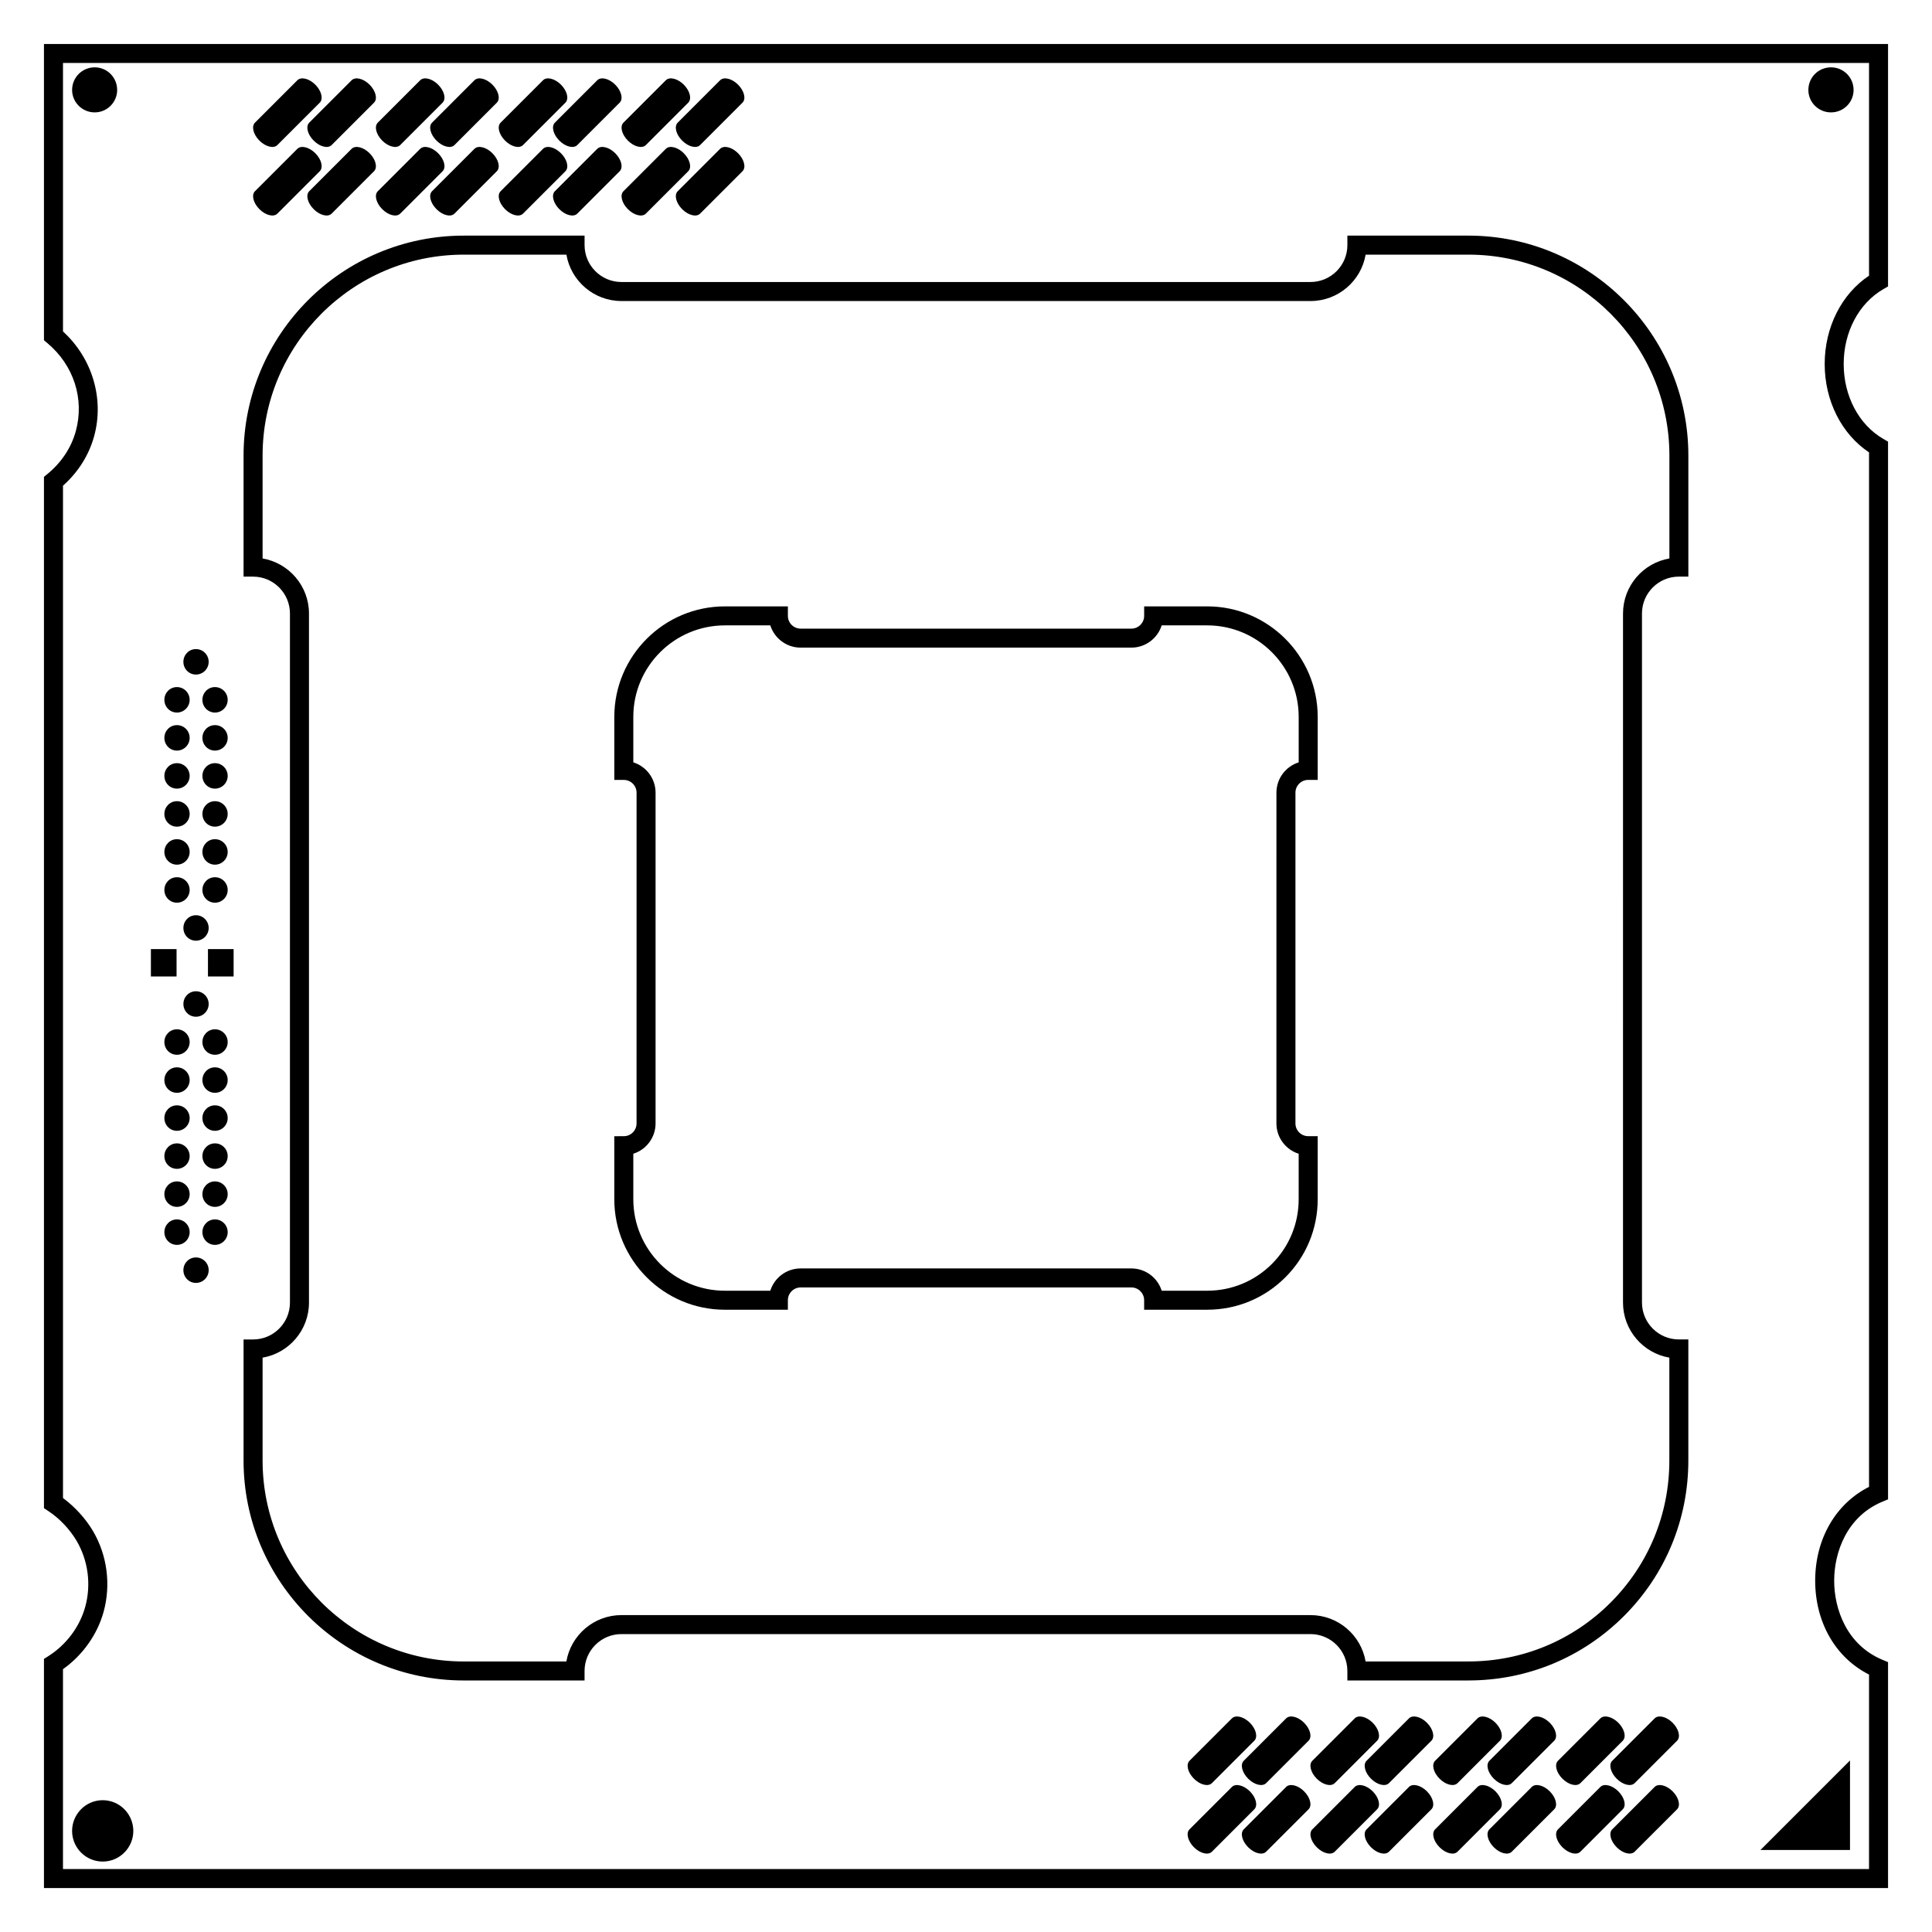 <?xml version="1.0" encoding="UTF-8"?>
<!-- Uploaded to: ICON Repo, www.svgrepo.com, Generator: ICON Repo Mixer Tools -->
<svg fill="#000000" width="800px" height="800px" version="1.1" viewBox="144 144 512 512" xmlns="http://www.w3.org/2000/svg">
 <g>
  <path d="m533.14 589.34h-32.074v-2.519c0-5.387-4.383-9.77-9.773-9.77h-182.61c-5.387 0-9.77 4.383-9.77 9.77v2.519h-32.027c-32.168 0-58.34-26.148-58.34-58.289v-32.078h2.519c5.391 0 9.773-4.379 9.773-9.766v-182.62c0-5.391-4.383-9.773-9.773-9.773h-2.519v-32.082c0-32.137 26.172-58.289 58.34-58.289h32.031v2.519c0 5.391 4.383 9.773 9.77 9.773h182.61c5.391 0 9.773-4.383 9.773-9.773v-2.519h32.074c32.145 0 58.289 26.148 58.289 58.289v32.078h-2.519c-5.391 0-9.773 4.383-9.773 9.773v182.61c0 5.387 4.379 9.77 9.766 9.77h2.519v32.078c0 15.586-6.062 30.23-17.062 41.23-11.004 11.004-25.641 17.066-41.223 17.066zm-27.25-5.039h27.25c14.238 0 27.613-5.535 37.668-15.586 10.055-10.051 15.586-23.426 15.586-37.668v-27.258c-6.969-1.195-12.281-7.285-12.281-14.59l0.004-182.61c0-7.309 5.324-13.395 12.293-14.594v-27.258c0-29.363-23.891-53.254-53.254-53.254h-27.25c-1.195 6.973-7.285 12.293-14.594 12.293h-182.62c-7.305 0-13.395-5.32-14.59-12.293h-27.207c-29.391 0-53.305 23.891-53.305 53.254v27.262c6.973 1.199 12.293 7.289 12.293 14.594v182.61c0 7.305-5.32 13.391-12.293 14.59v27.258c0 29.363 23.91 53.254 53.305 53.254h27.199c1.199-6.973 7.285-12.289 14.59-12.289h182.61c7.316 0 13.406 5.316 14.605 12.289z"/>
  <path d="m217.51 200.61c-0.988 0.992-3.125 0.465-4.762-1.176-1.637-1.637-2.168-3.773-1.176-4.762l11.23-11.23c0.992-0.992 3.125-0.469 4.762 1.168 1.637 1.641 2.168 3.773 1.176 4.766z"/>
  <path d="m231.89 200.61c-0.988 0.992-3.125 0.465-4.762-1.176-1.637-1.637-2.168-3.773-1.176-4.762l11.23-11.23c0.992-0.992 3.125-0.469 4.762 1.168 1.637 1.641 2.168 3.773 1.176 4.766z"/>
  <path d="m217.51 182.44c-0.988 0.992-3.125 0.465-4.762-1.176-1.637-1.637-2.168-3.773-1.176-4.762l11.23-11.23c0.992-0.992 3.125-0.469 4.762 1.168 1.637 1.641 2.168 3.773 1.176 4.766z"/>
  <path d="m231.89 182.44c-0.988 0.992-3.125 0.465-4.762-1.176-1.637-1.637-2.168-3.773-1.176-4.762l11.23-11.23c0.992-0.992 3.125-0.469 4.762 1.168 1.637 1.641 2.168 3.773 1.176 4.766z"/>
  <path d="m250.06 200.61c-0.988 0.992-3.125 0.465-4.762-1.176-1.637-1.637-2.168-3.773-1.176-4.762l11.23-11.23c0.992-0.992 3.125-0.469 4.762 1.168 1.637 1.641 2.168 3.773 1.176 4.766z"/>
  <path d="m264.44 200.61c-0.988 0.992-3.125 0.465-4.762-1.176-1.637-1.637-2.168-3.773-1.176-4.762l11.23-11.23c0.992-0.992 3.125-0.469 4.762 1.168 1.637 1.641 2.168 3.773 1.176 4.766z"/>
  <path d="m250.06 182.44c-0.988 0.992-3.125 0.465-4.762-1.176-1.637-1.637-2.168-3.773-1.176-4.762l11.23-11.23c0.992-0.992 3.125-0.469 4.762 1.168 1.637 1.641 2.168 3.773 1.176 4.766z"/>
  <path d="m264.44 182.44c-0.988 0.992-3.125 0.465-4.762-1.176-1.637-1.637-2.168-3.773-1.176-4.762l11.23-11.23c0.992-0.992 3.125-0.469 4.762 1.168 1.637 1.641 2.168 3.773 1.176 4.766z"/>
  <path d="m282.61 200.61c-0.988 0.992-3.125 0.465-4.762-1.176-1.637-1.637-2.168-3.773-1.176-4.762l11.23-11.23c0.992-0.992 3.125-0.469 4.762 1.168 1.637 1.641 2.168 3.773 1.176 4.766z"/>
  <path d="m296.99 200.61c-0.988 0.992-3.125 0.465-4.762-1.176-1.637-1.637-2.168-3.773-1.176-4.762l11.23-11.23c0.992-0.992 3.125-0.469 4.762 1.168 1.637 1.641 2.168 3.773 1.176 4.766z"/>
  <path d="m282.61 182.44c-0.988 0.992-3.125 0.465-4.762-1.176-1.637-1.637-2.168-3.773-1.176-4.762l11.23-11.23c0.992-0.992 3.125-0.469 4.762 1.168 1.637 1.641 2.168 3.773 1.176 4.766z"/>
  <path d="m296.99 182.44c-0.988 0.992-3.125 0.465-4.762-1.176-1.637-1.637-2.168-3.773-1.176-4.762l11.23-11.23c0.992-0.992 3.125-0.469 4.762 1.168 1.637 1.641 2.168 3.773 1.176 4.766z"/>
  <path d="m315.16 200.61c-0.988 0.992-3.125 0.465-4.762-1.176-1.637-1.637-2.168-3.773-1.176-4.762l11.23-11.23c0.992-0.992 3.125-0.469 4.762 1.168 1.637 1.641 2.168 3.773 1.176 4.766z"/>
  <path d="m329.54 200.61c-0.988 0.992-3.125 0.465-4.762-1.176-1.637-1.637-2.168-3.773-1.176-4.762l11.23-11.23c0.992-0.992 3.125-0.469 4.762 1.168 1.637 1.641 2.168 3.773 1.176 4.766z"/>
  <path d="m315.16 182.44c-0.988 0.992-3.125 0.465-4.762-1.176-1.637-1.637-2.168-3.773-1.176-4.762l11.23-11.23c0.992-0.992 3.125-0.469 4.762 1.168 1.637 1.641 2.168 3.773 1.176 4.766z"/>
  <path d="m329.54 182.44c-0.988 0.992-3.125 0.465-4.762-1.176-1.637-1.637-2.168-3.773-1.176-4.762l11.23-11.23c0.992-0.992 3.125-0.469 4.762 1.168 1.637 1.641 2.168 3.773 1.176 4.766z"/>
  <path d="m465.17 634.72c-0.992 0.988-3.117 0.469-4.762-1.176-1.637-1.633-2.168-3.769-1.168-4.758l11.23-11.23c0.988-0.984 3.117-0.469 4.762 1.168 1.633 1.637 2.168 3.773 1.168 4.762z"/>
  <path d="m479.54 634.72c-0.984 0.988-3.117 0.469-4.762-1.176-1.633-1.633-2.168-3.769-1.168-4.758l11.23-11.23c0.992-0.984 3.129-0.469 4.758 1.168 1.641 1.637 2.172 3.773 1.18 4.762z"/>
  <path d="m465.17 616.55c-0.992 0.984-3.117 0.469-4.762-1.176-1.637-1.629-2.168-3.769-1.168-4.758l11.23-11.23c0.988-0.988 3.117-0.469 4.762 1.164 1.633 1.641 2.168 3.777 1.168 4.766z"/>
  <path d="m479.54 616.55c-0.984 0.984-3.117 0.469-4.762-1.176-1.633-1.629-2.168-3.769-1.168-4.758l11.23-11.23c0.992-0.988 3.129-0.469 4.758 1.164 1.641 1.641 2.172 3.777 1.18 4.766z"/>
  <path d="m497.72 634.72c-0.992 0.988-3.117 0.469-4.762-1.176-1.637-1.633-2.168-3.769-1.168-4.758l11.23-11.23c0.992-0.984 3.117-0.469 4.762 1.168 1.633 1.637 2.168 3.773 1.168 4.762z"/>
  <path d="m512.09 634.72c-0.984 0.988-3.117 0.469-4.762-1.176-1.633-1.633-2.168-3.769-1.168-4.758l11.23-11.23c0.992-0.984 3.129-0.469 4.762 1.168 1.637 1.637 2.168 3.773 1.176 4.762z"/>
  <path d="m497.72 616.55c-0.992 0.984-3.117 0.469-4.762-1.176-1.637-1.629-2.168-3.769-1.168-4.758l11.23-11.23c0.992-0.988 3.117-0.469 4.762 1.164 1.633 1.641 2.168 3.777 1.168 4.766z"/>
  <path d="m512.09 616.55c-0.984 0.984-3.117 0.469-4.762-1.176-1.633-1.629-2.168-3.769-1.168-4.758l11.23-11.23c0.992-0.988 3.129-0.469 4.762 1.164 1.637 1.641 2.168 3.777 1.176 4.766z"/>
  <path d="m530.26 634.72c-0.992 0.988-3.117 0.469-4.758-1.176-1.641-1.633-2.172-3.769-1.176-4.758l11.23-11.23c0.992-0.984 3.117-0.469 4.762 1.168 1.633 1.637 2.168 3.773 1.168 4.762z"/>
  <path d="m544.64 634.72c-0.984 0.988-3.117 0.469-4.762-1.176-1.633-1.633-2.168-3.769-1.168-4.758l11.23-11.23c0.992-0.984 3.129-0.469 4.762 1.168 1.637 1.637 2.168 3.773 1.176 4.762z"/>
  <path d="m530.26 616.55c-0.992 0.984-3.117 0.469-4.758-1.176-1.641-1.629-2.172-3.769-1.176-4.758l11.23-11.23c0.992-0.988 3.117-0.469 4.762 1.164 1.633 1.641 2.168 3.777 1.168 4.766z"/>
  <path d="m544.64 616.55c-0.984 0.984-3.117 0.469-4.762-1.176-1.633-1.629-2.168-3.769-1.168-4.758l11.23-11.23c0.992-0.988 3.129-0.469 4.762 1.164 1.637 1.641 2.168 3.777 1.176 4.766z"/>
  <path d="m562.82 634.72c-0.988 0.988-3.117 0.469-4.758-1.176-1.641-1.633-2.172-3.769-1.176-4.758l11.23-11.23c0.992-0.984 3.117-0.469 4.762 1.168 1.633 1.637 2.168 3.773 1.168 4.762z"/>
  <path d="m577.2 634.72c-0.984 0.988-3.117 0.469-4.762-1.176-1.633-1.633-2.168-3.769-1.168-4.758l11.23-11.23c0.992-0.984 3.129-0.469 4.762 1.168 1.637 1.637 2.168 3.773 1.176 4.762z"/>
  <path d="m562.82 616.55c-0.988 0.984-3.117 0.469-4.758-1.176-1.641-1.629-2.172-3.769-1.176-4.758l11.23-11.23c0.992-0.988 3.117-0.469 4.762 1.164 1.633 1.641 2.168 3.777 1.168 4.766z"/>
  <path d="m577.2 616.55c-0.984 0.984-3.117 0.469-4.762-1.176-1.633-1.629-2.168-3.769-1.168-4.758l11.23-11.23c0.992-0.988 3.129-0.469 4.762 1.164 1.637 1.641 2.168 3.777 1.176 4.766z"/>
  <path d="m463.92 491.09h-16.711v-2.519c0-1.863-1.523-3.387-3.387-3.387l-87.648 0.004c-1.863 0-3.379 1.523-3.379 3.387v2.519h-16.688c-16.164 0-29.312-13.141-29.312-29.285v-16.703l2.519-0.004c1.863 0 3.379-1.516 3.379-3.379l0.004-87.656c0-1.863-1.516-3.379-3.379-3.379h-2.519v-16.707c0-16.148 13.148-29.285 29.312-29.285h16.688v2.519c0 1.863 1.516 3.379 3.379 3.379h87.648c1.863 0 3.387-1.516 3.387-3.379v-2.519h16.707c16.148 0 29.285 13.141 29.285 29.285v16.707l-2.519-0.004c-1.863 0-3.379 1.516-3.379 3.379v87.656c0 1.863 1.516 3.379 3.379 3.379h2.519v16.703c0 7.828-3.043 15.184-8.574 20.711-5.531 5.527-12.887 8.578-20.711 8.578zm-12.059-5.035h12.055c6.481 0 12.57-2.519 17.148-7.098s7.098-10.672 7.098-17.148v-12.051c-3.414-1.074-5.898-4.273-5.898-8.035l0.004-87.656c0-3.762 2.484-6.957 5.898-8.035v-12.051c0-13.371-10.879-24.25-24.25-24.25h-12.055c-1.078 3.414-4.273 5.898-8.039 5.898h-87.648c-3.762 0-6.957-2.484-8.035-5.898h-12.031c-13.387 0-24.273 10.879-24.273 24.25v12.051c3.414 1.074 5.898 4.273 5.898 8.035v87.652c0 3.762-2.484 6.961-5.898 8.035v12.051c0 13.371 10.887 24.25 24.273 24.25h12.031c1.074-3.422 4.266-5.906 8.035-5.906h87.648c3.769 0 6.969 2.484 8.039 5.906z"/>
  <path d="m644.35 644.35h-488.7v-60.727l1.168-0.738c4.758-3.012 8.316-7.773 9.773-13.074 1.613-5.871 0.781-12.242-2.289-17.477-1.809-3.066-4.555-5.969-7.527-7.91l-1.125-0.746v-273.31l0.922-0.754c3.715-3.055 6.309-6.973 7.508-11.324 2.352-8.555-0.527-17.504-7.527-23.363l-0.902-0.762v-78.512h488.7v64.25l-1.258 0.73c-6.473 3.738-10.5 11.34-10.496 19.84 0 8.496 4.019 16.09 10.496 19.836l1.258 0.73v280.3l-1.547 0.648c-9.383 3.93-12.727 13.383-12.727 20.918 0 7.531 3.34 16.988 12.727 20.93l1.547 0.648zm-483.66-5.039h478.62l0.004-51.535c-8.848-4.449-14.273-13.816-14.273-24.879 0-11.043 5.426-20.414 14.273-24.863v-274.15c-7.281-4.848-11.754-13.672-11.754-23.41-0.004-9.742 4.473-18.57 11.754-23.418v-56.367h-478.62v71.156c7.75 7.062 10.984 17.836 8.246 27.773-1.371 4.992-4.211 9.496-8.246 13.094v268.28c3.148 2.324 6.012 5.461 7.969 8.785 3.754 6.402 4.769 14.176 2.797 21.363-1.664 6.031-5.551 11.508-10.766 15.203z"/>
  <path d="m175.05 167.84c0 3.273-2.672 5.945-5.945 5.945-3.324 0-5.996-2.672-5.996-5.945 0-3.324 2.672-5.996 5.996-5.996 3.277 0 5.945 2.672 5.945 5.996z"/>
  <path d="m179.33 629.23c0 4.434-3.629 8.105-8.113 8.105s-8.113-3.672-8.113-8.105c0-4.488 3.629-8.16 8.113-8.16 4.488 0 8.113 3.672 8.113 8.16z"/>
  <path d="m635.22 167.84c0 3.273-2.664 5.945-5.992 5.945-3.324 0-5.992-2.672-5.992-5.945 0-3.324 2.664-5.996 5.992-5.996s5.992 2.672 5.992 5.996z"/>
  <path d="m634.27 610.54v23.73h-23.73z"/>
  <path d="m192.6 319.39c0-1.863 1.465-3.375 3.324-3.375 1.867 0 3.375 1.512 3.375 3.375s-1.508 3.375-3.375 3.375c-1.859 0-3.324-1.512-3.324-3.375z"/>
  <path d="m199.3 389.92c0 1.863-1.508 3.375-3.375 3.375-1.859 0-3.324-1.512-3.324-3.375s1.465-3.375 3.324-3.375c1.867 0 3.375 1.512 3.375 3.375z"/>
  <path d="m199.3 410.07c0 1.863-1.508 3.375-3.375 3.375-1.859 0-3.324-1.512-3.324-3.375s1.465-3.375 3.324-3.375c1.867 0 3.375 1.512 3.375 3.375z"/>
  <path d="m199.3 480.61c0 1.863-1.508 3.375-3.375 3.375-1.859 0-3.324-1.512-3.324-3.375s1.465-3.375 3.324-3.375c1.867 0 3.375 1.508 3.375 3.375z"/>
  <path d="m204.34 460.46c0 1.863-1.508 3.375-3.375 3.375-1.859 0-3.324-1.512-3.324-3.375s1.465-3.375 3.324-3.375c1.867 0 3.375 1.508 3.375 3.375z"/>
  <path d="m204.34 450.38c0 1.863-1.508 3.375-3.375 3.375-1.859 0-3.324-1.512-3.324-3.375 0-1.863 1.465-3.375 3.324-3.375 1.867 0 3.375 1.512 3.375 3.375z"/>
  <path d="m197.64 420.15c0-1.863 1.465-3.375 3.324-3.375 1.867 0 3.375 1.512 3.375 3.375 0 1.863-1.508 3.375-3.375 3.375-1.855 0-3.324-1.512-3.324-3.375z"/>
  <path d="m204.34 470.53c0 1.863-1.508 3.375-3.375 3.375-1.859 0-3.324-1.512-3.324-3.375s1.465-3.375 3.324-3.375c1.867 0 3.375 1.512 3.375 3.375z"/>
  <path d="m204.34 430.23c0 1.863-1.508 3.375-3.375 3.375-1.859 0-3.324-1.512-3.324-3.375 0-1.863 1.465-3.375 3.324-3.375 1.867 0 3.375 1.512 3.375 3.375z"/>
  <path d="m204.34 440.3c0 1.863-1.508 3.375-3.375 3.375-1.859 0-3.324-1.512-3.324-3.375 0-1.863 1.465-3.375 3.324-3.375 1.867 0 3.375 1.508 3.375 3.375z"/>
  <path d="m194.26 470.53c0 1.863-1.508 3.375-3.375 3.375-1.859 0-3.324-1.512-3.324-3.375s1.465-3.375 3.324-3.375c1.871 0 3.375 1.512 3.375 3.375z"/>
  <path d="m194.26 430.23c0 1.863-1.508 3.375-3.375 3.375-1.859 0-3.324-1.512-3.324-3.375 0-1.863 1.465-3.375 3.324-3.375 1.871 0 3.375 1.512 3.375 3.375z"/>
  <path d="m194.26 450.38c0 1.863-1.508 3.375-3.375 3.375-1.859 0-3.324-1.512-3.324-3.375 0-1.863 1.465-3.375 3.324-3.375 1.871 0 3.375 1.512 3.375 3.375z"/>
  <path d="m187.56 420.15c0-1.863 1.465-3.375 3.324-3.375 1.867 0 3.375 1.512 3.375 3.375 0 1.863-1.508 3.375-3.375 3.375-1.859 0-3.324-1.512-3.324-3.375z"/>
  <path d="m194.26 460.46c0 1.863-1.508 3.375-3.375 3.375-1.859 0-3.324-1.512-3.324-3.375s1.465-3.375 3.324-3.375c1.871 0 3.375 1.508 3.375 3.375z"/>
  <path d="m194.26 440.3c0 1.863-1.508 3.375-3.375 3.375-1.859 0-3.324-1.512-3.324-3.375 0-1.863 1.465-3.375 3.324-3.375 1.871 0 3.375 1.508 3.375 3.375z"/>
  <path d="m194.26 349.62c0 1.863-1.508 3.375-3.375 3.375-1.859 0-3.324-1.512-3.324-3.375 0-1.863 1.465-3.375 3.324-3.375 1.871 0 3.375 1.512 3.375 3.375z"/>
  <path d="m194.26 339.54c0 1.863-1.508 3.375-3.375 3.375-1.859 0-3.324-1.512-3.324-3.375s1.465-3.375 3.324-3.375c1.871-0.004 3.375 1.508 3.375 3.375z"/>
  <path d="m194.26 379.85c0 1.863-1.508 3.375-3.375 3.375-1.859 0-3.324-1.512-3.324-3.375 0-1.863 1.465-3.375 3.324-3.375 1.871-0.004 3.375 1.508 3.375 3.375z"/>
  <path d="m194.26 359.7c0 1.863-1.508 3.375-3.375 3.375-1.859 0-3.324-1.512-3.324-3.375 0-1.863 1.465-3.375 3.324-3.375 1.871-0.004 3.375 1.508 3.375 3.375z"/>
  <path d="m187.56 329.46c0-1.863 1.465-3.375 3.324-3.375 1.867 0 3.375 1.512 3.375 3.375 0 1.863-1.508 3.375-3.375 3.375-1.859 0-3.324-1.512-3.324-3.375z"/>
  <path d="m194.26 369.77c0 1.863-1.508 3.375-3.375 3.375-1.859 0-3.324-1.512-3.324-3.375s1.465-3.375 3.324-3.375c1.871 0 3.375 1.512 3.375 3.375z"/>
  <path d="m183.99 395.52h6.801v7.254h-6.801z"/>
  <path d="m199.11 395.52h6.801v7.254h-6.801z"/>
  <path d="m204.34 379.85c0 1.863-1.508 3.375-3.375 3.375-1.859 0-3.324-1.512-3.324-3.375 0-1.863 1.465-3.375 3.324-3.375 1.867-0.004 3.375 1.508 3.375 3.375z"/>
  <path d="m204.34 349.62c0 1.863-1.508 3.375-3.375 3.375-1.859 0-3.324-1.512-3.324-3.375 0-1.863 1.465-3.375 3.324-3.375 1.867 0 3.375 1.512 3.375 3.375z"/>
  <path d="m197.64 329.46c0-1.863 1.465-3.375 3.324-3.375 1.867 0 3.375 1.512 3.375 3.375 0 1.863-1.508 3.375-3.375 3.375-1.855 0-3.324-1.512-3.324-3.375z"/>
  <path d="m204.34 369.77c0 1.863-1.508 3.375-3.375 3.375-1.859 0-3.324-1.512-3.324-3.375s1.465-3.375 3.324-3.375c1.867 0 3.375 1.512 3.375 3.375z"/>
  <path d="m204.34 359.7c0 1.863-1.508 3.375-3.375 3.375-1.859 0-3.324-1.512-3.324-3.375 0-1.863 1.465-3.375 3.324-3.375 1.867-0.004 3.375 1.508 3.375 3.375z"/>
  <path d="m204.34 339.54c0 1.863-1.508 3.375-3.375 3.375-1.859 0-3.324-1.512-3.324-3.375s1.465-3.375 3.324-3.375c1.867-0.004 3.375 1.508 3.375 3.375z"/>
 </g>
</svg>
